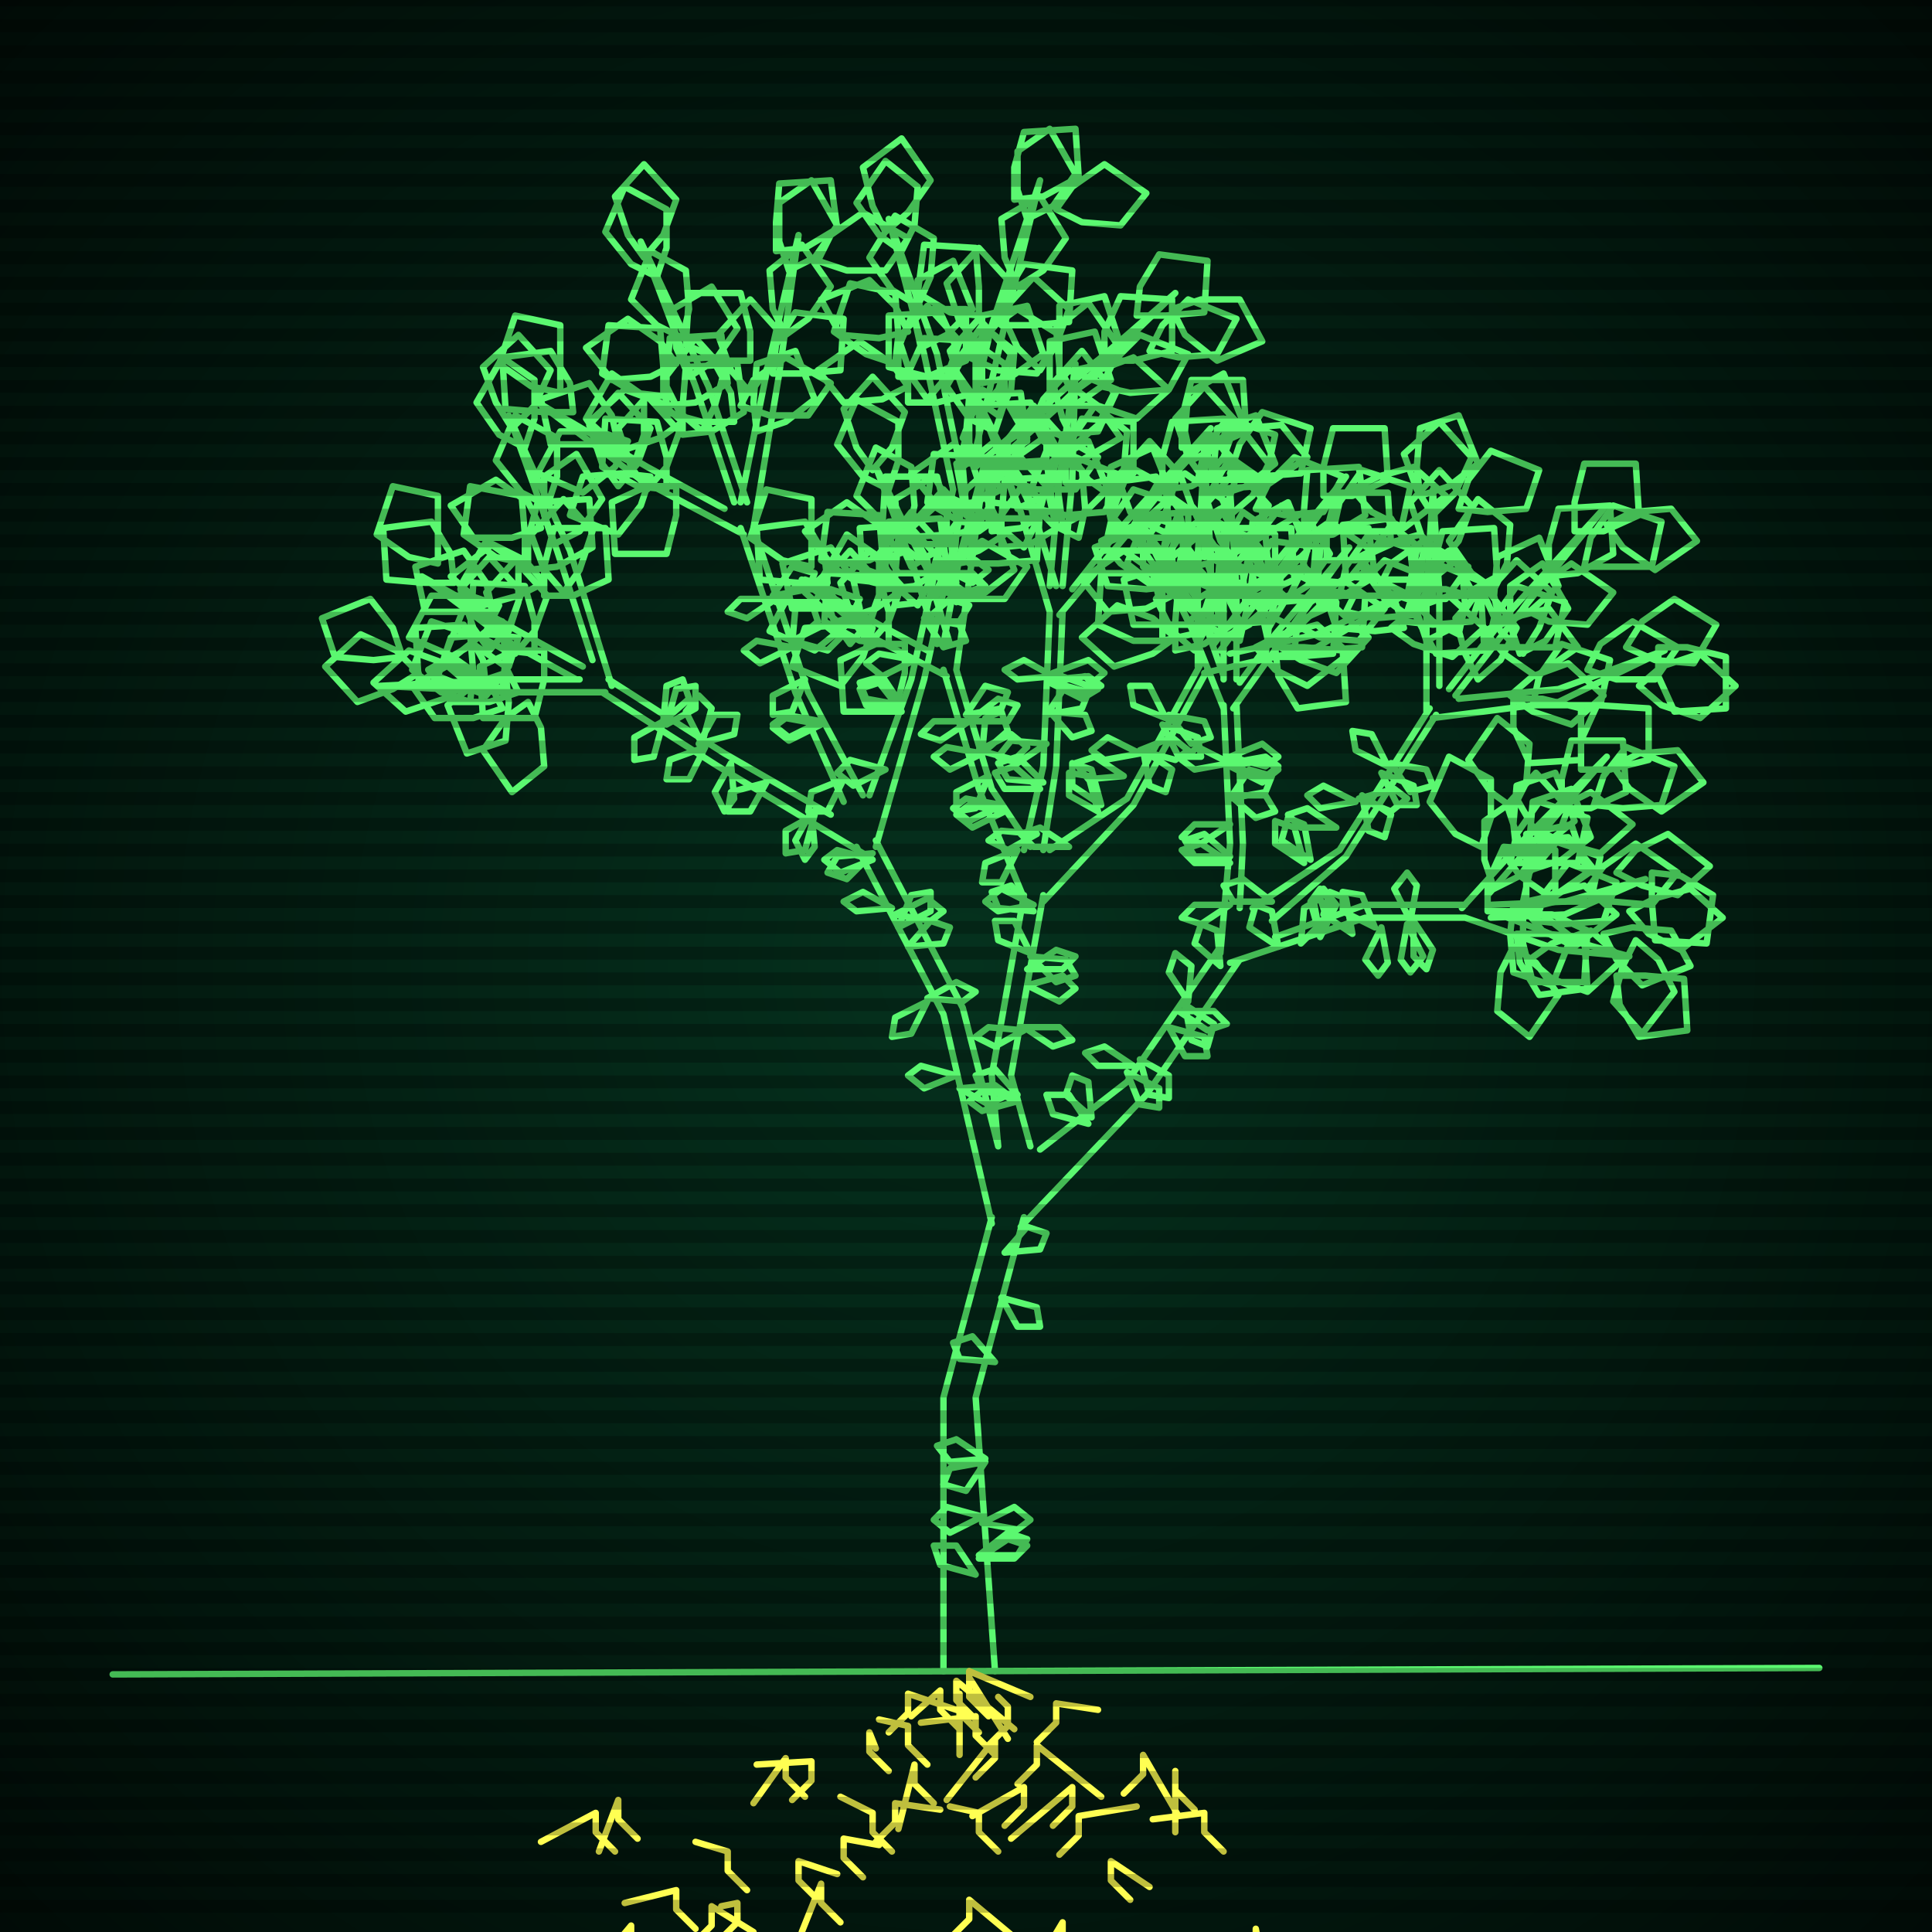 <svg xmlns="http://www.w3.org/2000/svg"
             width="600" height="600"
            >
    
            <style>
                @keyframes glow {0 % {opacity: 0.6;}
                3% {opacity: 0.9;} 30% {opacity: 0.6} 70% {opacity: 0.9}}
    
                .flicker {
                animation: glow 3s linear infinite alternate;
                animation-duration: 1.6s;
                animation-delay: 0.8s;
            }
    
    
            </style>
    
            <defs>
                <radialGradient id="screenGradient"
                                r="100%"
                >
                    <stop offset="0%" stop-color="#05321e"/>
                    <stop offset="90%" stop-color="black"/>
    
                </radialGradient>
            </defs>
    
            <rect
                fill="black"
                width="600" height="600"/>
    
            <rect
                className="flicker"
                fill="url(#screenGradient)"
                width="600" height="600"/>
    
    
            <path
                id="ground-path"
                className="flicker"
                style="fill: none;stroke: #5bf870;stroke-width:2px;stroke-linecap:round;stroke-linejoin:round;stroke-miterlimit:4;stroke-dasharray:none"
                d="M 35 520 L 565 518 "
            />
            <path
                id="branch-path"
                className="flicker"
                style="fill: none;stroke: #5bf870;stroke-width:2px;stroke-linecap:round;stroke-linejoin:round;stroke-miterlimit:4;stroke-dasharray:none"
                d="M 293 519 L 293 434 L 308 378 M 318 378 L 303 434 L 309 519 M 308 380 L 293 315 L 266 263 M 272 261 L 299 313 L 310 356 M 268 265 L 223 238 L 187 215 M 189 211 L 225 234 L 258 253 M 188 215 L 158 215 L 118 213 L 158 211 L 180 211 M 179 211 L 159 200 L 131 179 L 161 196 L 181 207 M 184 205 L 173 171 L 158 129 L 177 171 L 190 213 M 262 249 L 247 215 L 230 164 M 234 164 L 251 215 L 268 247 M 231 166 L 199 149 L 167 125 L 201 145 L 225 158 M 228 156 L 216 120 L 199 75 L 220 120 L 232 156 M 230 156 L 238 116 L 248 73 L 242 116 L 234 164 M 270 247 L 283 211 L 296 152 M 300 152 L 287 211 L 272 263 M 296 152 L 287 110 L 276 68 L 291 110 L 298 144 M 298 144 L 308 101 L 323 56 L 312 101 L 302 144 M 303 145 L 327 124 L 365 91 L 329 126 L 299 153 M 310 356 L 308 334 L 318 278 M 324 278 L 314 334 L 320 356 M 318 279 L 304 245 L 293 208 M 297 208 L 308 245 L 320 263 M 294 210 L 271 198 L 249 180 L 273 194 L 288 202 M 291 200 L 284 177 L 272 145 L 288 177 L 295 200 M 293 200 L 298 173 L 306 143 L 302 173 L 297 208 M 318 264 L 324 238 L 326 190 M 330 190 L 328 238 L 324 264 M 326 190 L 317 159 L 305 127 L 321 159 L 328 182 M 326 182 L 329 149 L 334 113 L 333 149 L 330 182 M 333 183 L 348 164 L 376 133 L 350 166 L 329 191 M 326 264 L 350 248 L 373 206 M 375 208 L 352 250 L 324 280 M 372 207 L 372 172 L 374 142 L 376 172 L 376 199 M 377 200 L 392 180 L 418 148 L 394 182 L 379 202 M 382 203 L 409 197 L 439 183 L 409 201 L 374 209 M 323 357 L 350 336 L 379 294 M 385 298 L 356 340 L 317 381 M 379 296 L 382 262 L 380 219 M 384 219 L 386 262 L 385 282 M 380 220 L 370 195 L 357 168 L 374 193 L 380 210 M 380 211 L 380 183 L 382 152 L 384 183 L 384 211 M 385 212 L 396 197 L 419 170 L 398 199 L 383 220 M 389 282 L 416 264 L 444 220 M 446 222 L 418 266 L 395 286 M 443 221 L 443 184 L 445 152 L 447 184 L 447 213 M 450 214 L 467 192 L 498 158 L 469 194 L 452 216 M 453 217 L 484 214 L 517 202 L 484 218 L 445 223 M 396 291 L 424 281 L 455 281 M 455 285 L 424 285 L 382 299 M 454 282 L 473 261 L 499 235 L 475 263 L 462 278 M 463 281 L 486 280 L 511 273 L 486 284 L 463 285 M 463 283 L 484 291 L 506 297 L 484 295 L 455 285 "
            />
            <path
                id="leaf-path"
                className="flicker"
                style="fill: none;stroke: #5bf870;stroke-width:2px;stroke-linecap:round;stroke-linejoin:round;stroke-miterlimit:4;stroke-dasharray:none"
                d="M 304 484 L 313 478 L 319 480 L 315 484 L 304 484 M 305 471 L 295 476 L 290 472 L 294 468 L 305 471 M 306 453 L 295 454 L 291 449 L 297 447 L 306 453 M 309 423 L 298 422 L 296 417 L 302 415 L 309 423 M 311 403 L 322 406 L 323 412 L 316 412 L 311 403 M 312 389 L 319 381 L 325 383 L 323 388 L 312 389 M 304 483 L 313 476 L 319 478 L 316 483 L 304 483 M 305 473 L 315 468 L 320 472 L 316 475 L 305 473 M 306 454 L 300 463 L 293 461 L 295 456 L 306 454 M 303 489 L 292 486 L 290 480 L 297 480 L 303 489 M 298 338 L 309 337 L 313 340 L 307 343 L 298 338 M 271 265 L 263 273 L 257 271 L 260 266 L 271 265 M 288 310 L 297 305 L 303 308 L 299 311 L 288 310 M 282 294 L 289 286 L 295 288 L 293 293 L 282 294 M 288 311 L 283 321 L 277 322 L 278 316 L 288 311 M 297 334 L 287 338 L 282 334 L 286 331 L 297 334 M 277 282 L 266 283 L 262 280 L 268 277 L 277 282 M 271 267 L 261 271 L 256 267 L 260 264 L 271 267 M 278 284 L 288 279 L 293 283 L 289 286 L 278 284 M 279 288 L 283 278 L 289 277 L 289 283 L 279 288 M 253 253 L 250 264 L 244 265 L 244 258 L 253 253 M 219 232 L 214 242 L 207 242 L 208 236 L 219 232 M 207 225 L 210 214 L 216 213 L 216 220 L 207 225 M 218 231 L 213 221 L 217 216 L 221 220 L 218 231 M 252 252 L 253 263 L 250 267 L 247 261 L 252 252 M 238 243 L 233 252 L 226 252 L 227 246 L 238 243 M 206 224 L 203 235 L 197 236 L 197 229 L 206 224 M 217 231 L 222 222 L 229 222 L 228 228 L 217 231 M 206 224 L 207 213 L 212 211 L 214 217 L 206 224 M 227 237 L 228 248 L 225 252 L 222 246 L 227 237 M 156 220 L 147 223 L 135 223 L 128 213 L 142 205 L 152 212 L 156 220 M 164 218 L 168 226 L 169 238 L 159 246 L 150 233 L 157 223 L 164 218 M 156 214 L 147 211 L 138 204 L 144 189 L 156 193 L 157 205 L 156 214 M 125 204 L 116 205 L 104 204 L 100 192 L 115 186 L 122 195 L 125 204 M 151 214 L 141 214 L 130 211 L 129 195 L 144 194 L 150 205 L 151 214 M 145 212 L 138 217 L 126 221 L 116 212 L 127 202 L 138 206 L 145 212 M 157 209 L 158 218 L 157 230 L 145 234 L 139 219 L 148 212 L 157 209 M 146 218 L 137 215 L 128 208 L 134 193 L 146 197 L 147 209 L 146 218 M 130 209 L 122 214 L 111 218 L 101 207 L 112 197 L 123 202 L 130 209 M 161 215 L 152 218 L 140 218 L 133 208 L 147 200 L 157 207 L 161 215 M 169 202 L 169 211 L 166 223 L 150 223 L 149 207 L 160 202 L 169 202 M 160 203 L 155 196 L 151 184 L 160 174 L 170 185 L 166 196 L 160 203 M 136 175 L 127 173 L 117 166 L 122 151 L 136 154 L 136 166 L 136 175 M 158 196 L 150 192 L 143 182 L 151 168 L 161 175 L 161 187 L 158 196 M 153 190 L 144 190 L 132 190 L 129 176 L 144 171 L 151 181 L 153 190 M 161 198 L 158 207 L 151 216 L 136 210 L 140 198 L 152 197 L 161 198 M 152 202 L 147 195 L 143 183 L 152 173 L 162 184 L 158 195 L 152 202 M 141 181 L 132 181 L 120 180 L 119 164 L 134 162 L 140 172 L 141 181 M 166 203 L 157 202 L 146 196 L 147 181 L 163 182 L 166 193 L 166 203 M 155 188 L 151 196 L 141 204 L 127 198 L 134 185 L 146 185 L 155 188 M 169 185 L 169 176 L 172 164 L 188 164 L 189 180 L 178 185 L 169 185 M 159 133 L 154 125 L 150 114 L 161 104 L 171 115 L 166 126 L 159 133 M 172 169 L 169 160 L 169 148 L 179 141 L 187 155 L 180 165 L 172 169 M 170 157 L 162 153 L 154 143 L 160 129 L 173 136 L 173 148 L 170 157 M 169 181 L 161 185 L 150 188 L 140 179 L 153 169 L 163 174 L 169 181 M 164 177 L 164 167 L 167 156 L 183 155 L 184 170 L 173 176 L 164 177 M 163 139 L 155 135 L 148 125 L 156 111 L 166 118 L 166 130 L 163 139 M 175 184 L 169 177 L 165 166 L 175 155 L 184 165 L 180 177 L 175 184 M 168 164 L 159 167 L 147 167 L 140 157 L 154 149 L 164 156 L 168 164 M 163 175 L 154 173 L 144 166 L 146 151 L 162 154 L 163 166 L 163 175 M 246 201 L 236 206 L 231 202 L 235 199 L 246 201 M 241 187 L 250 180 L 256 182 L 253 187 L 241 187 M 246 200 L 247 189 L 252 187 L 254 193 L 246 200 M 262 242 L 257 252 L 251 252 L 252 246 L 262 242 M 255 224 L 245 229 L 240 225 L 244 222 L 255 224 M 241 186 L 232 192 L 226 190 L 230 186 L 241 186 M 246 199 L 256 194 L 261 198 L 257 202 L 246 199 M 240 185 L 246 176 L 253 178 L 251 183 L 240 185 M 250 211 L 246 221 L 240 222 L 240 216 L 250 211 M 255 225 L 245 230 L 240 226 L 244 223 L 255 225 M 210 151 L 210 160 L 207 172 L 191 172 L 190 156 L 201 151 L 210 151 M 201 152 L 196 145 L 192 133 L 201 123 L 211 134 L 207 145 L 201 152 M 174 122 L 165 120 L 155 113 L 160 98 L 174 101 L 174 113 L 174 122 M 197 144 L 189 140 L 182 130 L 190 116 L 200 123 L 200 135 L 197 144 M 192 138 L 183 138 L 171 138 L 168 124 L 183 119 L 190 129 L 192 138 M 202 148 L 199 157 L 192 166 L 177 160 L 181 148 L 193 147 L 202 148 M 192 151 L 187 144 L 183 132 L 192 122 L 202 133 L 198 144 L 192 151 M 178 128 L 169 128 L 157 127 L 156 111 L 171 109 L 177 119 L 178 128 M 207 152 L 198 151 L 187 145 L 188 130 L 204 131 L 207 142 L 207 152 M 195 137 L 191 145 L 181 153 L 167 147 L 174 134 L 186 134 L 195 137 M 212 135 L 212 126 L 213 114 L 229 113 L 231 128 L 221 134 L 212 135 M 200 80 L 195 73 L 191 61 L 200 51 L 210 62 L 206 73 L 200 80 M 214 117 L 210 108 L 209 96 L 221 89 L 229 102 L 222 112 L 214 117 M 212 105 L 204 101 L 196 93 L 202 78 L 213 84 L 214 96 L 212 105 M 212 131 L 205 136 L 193 140 L 183 131 L 194 121 L 205 125 L 212 131 M 207 126 L 207 117 L 208 105 L 224 104 L 226 119 L 216 125 L 207 126 M 204 86 L 196 82 L 188 72 L 194 58 L 207 65 L 207 77 L 204 86 M 218 134 L 211 128 L 206 118 L 216 105 L 225 115 L 222 126 L 218 134 M 210 113 L 202 117 L 190 118 L 182 108 L 195 99 L 205 106 L 210 113 M 206 123 L 197 122 L 187 116 L 189 101 L 205 102 L 206 114 L 206 123 M 241 78 L 241 69 L 242 57 L 258 56 L 260 71 L 250 77 L 241 78 M 240 116 L 241 107 L 247 97 L 262 99 L 261 115 L 249 116 L 240 116 M 244 104 L 240 96 L 239 84 L 249 76 L 258 89 L 251 99 L 244 104 M 228 131 L 218 131 L 207 128 L 206 112 L 221 111 L 227 122 L 228 131 M 230 126 L 234 118 L 244 111 L 258 119 L 251 129 L 239 129 L 230 126 M 245 84 L 242 75 L 242 63 L 252 56 L 260 70 L 253 80 L 245 84 M 235 134 L 234 125 L 235 113 L 247 109 L 253 124 L 244 131 L 235 134 M 233 112 L 224 112 L 213 107 L 214 91 L 230 91 L 233 103 L 233 112 M 233 122 L 227 115 L 223 104 L 233 93 L 242 103 L 238 115 L 233 122 M 254 81 L 258 73 L 268 66 L 282 74 L 275 84 L 263 84 L 254 81 M 291 178 L 302 178 L 306 182 L 300 184 L 291 178 M 287 193 L 295 186 L 301 188 L 298 193 L 287 193 M 275 239 L 265 244 L 260 240 L 264 236 L 275 239 M 280 219 L 269 217 L 267 212 L 274 210 L 280 219 M 291 178 L 279 178 L 276 173 L 282 171 L 291 178 M 287 192 L 298 194 L 300 199 L 293 201 L 287 192 M 292 176 L 303 174 L 307 177 L 302 181 L 292 176 M 284 205 L 274 210 L 269 206 L 273 203 L 284 205 M 280 221 L 269 219 L 267 214 L 273 212 L 280 221 M 291 179 L 302 179 L 306 183 L 300 185 L 291 179 M 282 125 L 282 116 L 287 105 L 303 106 L 303 122 L 291 125 L 282 125 M 275 72 L 271 64 L 268 52 L 280 43 L 289 56 L 282 66 L 275 72 M 286 108 L 284 99 L 285 87 L 296 81 L 302 96 L 294 104 L 286 108 M 285 95 L 277 90 L 270 80 L 278 67 L 290 74 L 289 86 L 285 95 M 282 120 L 274 124 L 262 125 L 254 115 L 267 106 L 277 113 L 282 120 M 279 117 L 279 108 L 284 96 L 300 96 L 300 112 L 288 117 L 279 117 M 280 78 L 273 73 L 266 63 L 275 50 L 285 58 L 284 70 L 280 78 M 288 124 L 283 117 L 279 105 L 288 95 L 298 106 L 294 117 L 288 124 M 282 103 L 273 105 L 261 104 L 255 93 L 270 87 L 278 95 L 282 103 M 278 113 L 269 110 L 259 103 L 264 88 L 278 91 L 279 104 L 278 113 M 315 62 L 315 52 L 318 41 L 334 40 L 335 55 L 324 61 L 315 62 M 311 101 L 312 92 L 318 82 L 333 84 L 332 100 L 320 101 L 311 101 M 316 89 L 312 80 L 311 68 L 323 61 L 331 74 L 324 84 L 316 89 M 297 117 L 288 117 L 276 114 L 276 98 L 292 97 L 297 108 L 297 117 M 301 111 L 306 103 L 316 96 L 329 104 L 322 116 L 310 115 L 301 111 M 319 68 L 316 59 L 316 47 L 326 40 L 334 54 L 327 64 L 319 68 M 305 119 L 305 110 L 305 98 L 319 95 L 324 110 L 314 117 L 305 119 M 304 98 L 295 97 L 285 91 L 287 76 L 303 77 L 304 89 L 304 98 M 304 107 L 298 100 L 294 88 L 304 77 L 314 88 L 310 100 L 304 107 M 328 65 L 333 58 L 343 51 L 356 60 L 348 70 L 336 69 L 328 65 M 334 121 L 341 115 L 352 111 L 363 121 L 353 130 L 341 126 L 334 121 M 343 112 L 343 103 L 348 92 L 364 93 L 364 109 L 352 112 L 343 112 M 310 129 L 303 124 L 296 114 L 305 101 L 315 109 L 314 121 L 310 129 M 320 129 L 329 126 L 341 126 L 348 136 L 334 144 L 324 137 L 320 129 M 353 98 L 354 89 L 360 79 L 375 81 L 374 97 L 362 98 L 353 98 M 320 133 L 324 124 L 332 115 L 347 121 L 341 134 L 329 135 L 320 133 M 323 115 L 316 108 L 311 97 L 321 86 L 332 96 L 328 107 L 323 115 M 326 127 L 326 118 L 326 106 L 340 103 L 345 118 L 335 125 L 326 127 M 364 96 L 373 93 L 385 93 L 392 106 L 378 112 L 368 104 L 364 96 M 357 109 L 361 101 L 369 93 L 384 99 L 378 110 L 366 111 L 357 109 M 321 281 L 310 283 L 306 280 L 311 276 L 321 281 M 318 319 L 329 319 L 333 323 L 327 325 L 318 319 M 319 306 L 330 303 L 334 307 L 329 311 L 319 306 M 318 320 L 309 325 L 303 322 L 307 319 L 318 320 M 316 340 L 305 339 L 303 334 L 309 332 L 316 340 M 320 296 L 310 292 L 309 286 L 315 286 L 320 296 M 321 283 L 310 282 L 308 277 L 314 275 L 321 283 M 320 297 L 331 298 L 334 303 L 328 305 L 320 297 M 319 301 L 328 295 L 334 297 L 330 301 L 319 301 M 316 342 L 305 345 L 301 342 L 306 338 L 316 342 M 305 234 L 295 239 L 290 235 L 294 232 L 305 234 M 301 224 L 310 217 L 316 219 L 313 224 L 301 224 M 305 234 L 306 223 L 311 221 L 313 227 L 305 234 M 316 264 L 311 274 L 305 274 L 306 268 L 316 264 M 311 250 L 301 255 L 296 251 L 300 248 L 311 250 M 301 224 L 292 230 L 286 228 L 290 224 L 301 224 M 304 233 L 314 228 L 319 232 L 315 236 L 304 233 M 300 222 L 306 213 L 313 215 L 311 220 L 300 222 M 307 241 L 303 251 L 297 252 L 297 246 L 307 241 M 312 252 L 302 257 L 297 253 L 301 250 L 312 252 M 281 200 L 281 209 L 278 221 L 262 221 L 261 205 L 272 200 L 281 200 M 270 200 L 265 193 L 261 181 L 270 171 L 280 182 L 276 193 L 270 200 M 252 176 L 243 174 L 233 167 L 238 152 L 252 155 L 252 167 L 252 176 M 270 194 L 262 190 L 255 180 L 263 166 L 273 173 L 273 185 L 270 194 M 267 189 L 258 189 L 246 189 L 243 175 L 258 170 L 265 180 L 267 189 M 271 195 L 268 204 L 261 213 L 246 207 L 250 195 L 262 194 L 271 195 M 264 200 L 259 193 L 255 181 L 264 171 L 274 182 L 270 193 L 264 200 M 257 181 L 248 181 L 236 180 L 235 164 L 250 162 L 256 172 L 257 181 M 276 200 L 267 199 L 256 193 L 257 178 L 273 179 L 276 190 L 276 200 M 267 186 L 263 194 L 253 202 L 239 196 L 246 183 L 258 183 L 267 186 M 278 188 L 278 179 L 279 167 L 295 166 L 297 181 L 287 187 L 278 188 M 271 146 L 266 139 L 262 127 L 271 117 L 281 128 L 277 139 L 271 146 M 283 176 L 279 167 L 278 155 L 290 148 L 298 161 L 291 171 L 283 176 M 282 166 L 274 162 L 266 154 L 272 139 L 283 145 L 284 157 L 282 166 M 279 184 L 272 189 L 260 193 L 250 184 L 261 174 L 272 178 L 279 184 M 275 183 L 275 174 L 276 162 L 292 161 L 294 176 L 284 182 L 275 183 M 276 152 L 268 148 L 260 138 L 266 124 L 279 131 L 279 143 L 276 152 M 285 188 L 278 182 L 273 172 L 283 159 L 292 169 L 289 180 L 285 188 M 278 170 L 270 174 L 258 175 L 250 165 L 263 156 L 273 163 L 278 170 M 274 181 L 265 180 L 255 174 L 257 159 L 273 160 L 274 172 L 274 181 M 300 144 L 300 135 L 301 123 L 317 122 L 319 137 L 309 143 L 300 144 M 301 175 L 302 166 L 308 156 L 323 158 L 322 174 L 310 175 L 301 175 M 304 165 L 300 157 L 299 145 L 309 137 L 318 150 L 311 160 L 304 165 M 289 183 L 279 183 L 268 180 L 267 164 L 282 163 L 288 174 L 289 183 M 291 183 L 295 175 L 305 168 L 319 176 L 312 186 L 300 186 L 291 183 M 304 150 L 301 141 L 301 129 L 311 122 L 319 136 L 312 146 L 304 150 M 297 187 L 296 178 L 297 166 L 309 162 L 315 177 L 306 184 L 297 187 M 294 169 L 285 169 L 274 164 L 275 148 L 291 148 L 294 160 L 294 169 M 293 181 L 287 174 L 283 163 L 293 152 L 302 162 L 298 174 L 293 181 M 313 149 L 317 141 L 327 134 L 341 142 L 334 152 L 322 152 L 313 149 M 327 211 L 338 210 L 342 213 L 336 216 L 327 211 M 325 222 L 331 213 L 338 215 L 336 220 L 325 222 M 322 259 L 313 264 L 307 261 L 311 258 L 322 259 M 324 243 L 313 242 L 310 237 L 316 235 L 324 243 M 327 210 L 316 211 L 312 208 L 318 205 L 327 210 M 326 221 L 337 222 L 339 227 L 333 229 L 326 221 M 327 209 L 338 205 L 343 209 L 338 213 L 327 209 M 325 231 L 316 237 L 310 235 L 314 230 L 325 231 M 323 245 L 312 245 L 309 240 L 315 238 L 323 245 M 326 212 L 337 210 L 341 214 L 336 217 L 326 212 M 311 170 L 311 161 L 312 149 L 328 148 L 330 163 L 320 169 L 311 170 M 304 128 L 299 121 L 295 109 L 304 99 L 314 110 L 310 121 L 304 128 M 316 158 L 313 149 L 313 137 L 323 130 L 331 144 L 324 154 L 316 158 M 315 148 L 307 144 L 299 136 L 305 121 L 316 127 L 317 139 L 315 148 M 312 166 L 304 171 L 293 175 L 283 164 L 294 154 L 305 159 L 312 166 M 308 165 L 308 156 L 309 144 L 325 143 L 327 158 L 317 164 L 308 165 M 309 134 L 301 130 L 294 120 L 302 106 L 312 113 L 312 125 L 309 134 M 318 170 L 311 164 L 306 154 L 316 141 L 325 151 L 322 162 L 318 170 M 311 152 L 303 156 L 291 157 L 283 147 L 296 138 L 306 145 L 311 152 M 307 163 L 298 162 L 288 156 L 290 141 L 306 142 L 307 154 L 307 163 M 329 116 L 329 107 L 329 95 L 343 92 L 348 107 L 338 114 L 329 116 M 331 150 L 331 141 L 336 130 L 352 131 L 352 147 L 340 150 L 331 150 M 334 138 L 330 130 L 327 119 L 336 109 L 346 122 L 341 132 L 334 138 M 321 161 L 312 161 L 300 160 L 297 144 L 312 142 L 319 152 L 321 161 M 322 158 L 326 150 L 334 142 L 349 148 L 343 159 L 331 160 L 322 158 M 333 122 L 329 114 L 328 102 L 338 94 L 347 107 L 340 117 L 333 122 M 328 164 L 326 155 L 327 143 L 338 137 L 344 152 L 336 160 L 328 164 M 325 145 L 316 145 L 304 142 L 304 126 L 320 125 L 325 136 L 325 145 M 323 155 L 316 149 L 311 139 L 321 126 L 330 136 L 327 147 L 323 155 M 342 120 L 346 112 L 354 104 L 369 110 L 363 121 L 351 122 L 342 120 M 353 161 L 358 154 L 368 147 L 381 156 L 373 166 L 361 165 L 353 161 M 361 152 L 361 142 L 364 131 L 380 130 L 381 145 L 370 151 L 361 152 M 335 167 L 327 163 L 319 155 L 325 140 L 336 146 L 337 158 L 335 167 M 342 168 L 350 164 L 362 161 L 371 173 L 358 182 L 348 175 L 342 168 M 367 139 L 367 130 L 370 118 L 386 118 L 387 134 L 376 139 L 367 139 M 343 171 L 345 162 L 352 152 L 367 157 L 364 171 L 352 171 L 343 171 M 345 154 L 338 149 L 331 139 L 340 126 L 350 134 L 349 146 L 345 154 M 346 166 L 344 157 L 345 145 L 358 139 L 364 154 L 355 162 L 346 166 M 378 137 L 386 133 L 398 132 L 406 142 L 393 151 L 383 144 L 378 137 M 372 149 L 374 140 L 381 130 L 396 135 L 393 149 L 381 149 L 372 149 M 354 233 L 364 229 L 369 233 L 365 236 L 354 233 M 332 263 L 321 263 L 317 259 L 323 257 L 332 263 M 342 250 L 333 244 L 333 237 L 339 239 L 342 250 M 362 223 L 352 219 L 351 213 L 357 213 L 362 223 M 355 233 L 364 239 L 362 246 L 357 244 L 355 233 M 363 222 L 374 224 L 376 229 L 370 231 L 363 222 M 349 241 L 338 242 L 334 237 L 340 235 L 349 241 M 341 252 L 332 247 L 332 240 L 338 241 L 341 252 M 361 225 L 372 229 L 373 235 L 366 235 L 361 225 M 354 234 L 343 236 L 339 233 L 344 229 L 354 234 M 370 143 L 368 134 L 369 122 L 380 116 L 386 131 L 378 139 L 370 143 M 374 173 L 374 164 L 375 152 L 391 151 L 393 166 L 383 172 L 374 173 M 376 164 L 370 157 L 366 146 L 376 135 L 385 145 L 381 157 L 376 164 M 365 182 L 356 183 L 344 182 L 340 170 L 355 164 L 362 173 L 365 182 M 365 181 L 367 172 L 374 162 L 389 167 L 386 181 L 374 181 L 365 181 M 374 149 L 369 142 L 365 130 L 374 120 L 384 131 L 380 142 L 374 149 M 372 186 L 368 177 L 367 165 L 379 158 L 387 171 L 380 181 L 372 186 M 368 167 L 359 167 L 347 166 L 344 150 L 359 148 L 366 158 L 368 167 M 366 179 L 358 175 L 351 165 L 359 151 L 369 158 L 369 170 L 366 179 M 382 147 L 385 138 L 392 128 L 407 133 L 404 147 L 391 148 L 382 147 M 398 176 L 403 169 L 413 162 L 426 171 L 418 181 L 406 180 L 398 176 M 405 167 L 405 158 L 406 146 L 422 145 L 424 160 L 414 166 L 405 167 M 379 184 L 370 180 L 361 172 L 367 157 L 380 163 L 381 175 L 379 184 M 386 183 L 394 179 L 405 176 L 415 185 L 402 195 L 392 190 L 386 183 M 411 154 L 411 145 L 414 133 L 430 133 L 431 149 L 420 154 L 411 154 M 388 187 L 389 178 L 395 168 L 410 170 L 409 186 L 397 187 L 388 187 M 389 170 L 381 166 L 374 156 L 382 142 L 392 149 L 392 161 L 389 170 M 390 183 L 388 174 L 389 162 L 400 156 L 406 171 L 398 179 L 390 183 M 420 152 L 428 148 L 439 145 L 449 154 L 436 164 L 426 159 L 420 152 M 414 165 L 416 156 L 423 146 L 438 151 L 435 165 L 423 165 L 414 165 M 418 190 L 422 182 L 430 174 L 445 180 L 439 191 L 427 192 L 418 190 M 386 195 L 382 187 L 379 176 L 388 166 L 398 179 L 393 189 L 386 195 M 396 201 L 405 201 L 417 202 L 418 218 L 403 220 L 397 210 L 396 201 M 428 183 L 432 175 L 442 168 L 456 176 L 449 186 L 437 186 L 428 183 M 396 200 L 403 193 L 414 188 L 425 198 L 415 209 L 404 205 L 396 200 M 398 187 L 394 178 L 393 166 L 405 159 L 413 172 L 406 182 L 398 187 M 402 202 L 403 193 L 409 183 L 424 185 L 423 201 L 411 202 L 402 202 M 439 183 L 449 183 L 460 186 L 461 202 L 446 203 L 440 192 L 439 183 M 432 195 L 439 189 L 450 185 L 461 195 L 451 204 L 439 200 L 432 195 M 400 186 L 393 180 L 388 170 L 398 157 L 407 167 L 404 178 L 400 186 M 354 329 L 363 334 L 363 341 L 357 340 L 354 329 M 363 319 L 374 322 L 375 328 L 368 328 L 363 319 M 352 331 L 341 331 L 337 327 L 343 325 L 352 331 M 339 347 L 331 340 L 333 334 L 338 336 L 339 347 M 369 311 L 363 302 L 365 296 L 370 300 L 369 311 M 379 300 L 371 293 L 373 287 L 378 289 L 379 300 M 368 312 L 377 318 L 375 325 L 370 323 L 368 312 M 366 314 L 377 314 L 381 318 L 375 320 L 366 314 M 338 349 L 327 346 L 325 340 L 332 340 L 338 349 M 350 333 L 360 338 L 360 344 L 354 343 L 350 333 M 382 237 L 393 235 L 397 238 L 392 242 L 382 237 M 382 248 L 388 239 L 395 241 L 393 246 L 382 248 M 382 281 L 373 287 L 367 285 L 371 281 L 382 281 M 382 266 L 371 266 L 368 261 L 374 259 L 382 266 M 382 237 L 371 239 L 367 236 L 372 232 L 382 237 M 382 247 L 393 247 L 396 252 L 390 254 L 382 247 M 382 235 L 392 231 L 397 235 L 393 238 L 382 235 M 382 256 L 373 262 L 367 260 L 371 256 L 382 256 M 382 268 L 371 268 L 367 264 L 373 262 L 382 268 M 382 238 L 393 236 L 397 239 L 392 243 L 382 238 M 365 202 L 365 193 L 366 181 L 382 178 L 384 193 L 374 200 L 365 202 M 357 166 L 351 159 L 347 148 L 357 137 L 366 147 L 362 159 L 357 166 M 369 193 L 365 185 L 364 173 L 374 165 L 383 178 L 376 188 L 369 193 M 368 185 L 359 182 L 350 175 L 356 160 L 368 164 L 369 176 L 368 185 M 365 198 L 358 203 L 346 207 L 336 198 L 347 188 L 358 192 L 365 198 M 361 199 L 361 190 L 361 178 L 375 175 L 380 190 L 370 197 L 361 199 M 361 172 L 353 168 L 345 160 L 351 145 L 362 151 L 363 163 L 361 172 M 371 202 L 364 196 L 359 186 L 369 173 L 378 183 L 375 194 L 371 202 M 364 185 L 356 189 L 344 190 L 336 180 L 349 171 L 359 178 L 364 185 M 361 199 L 352 199 L 341 194 L 342 178 L 358 178 L 361 190 L 361 199 M 378 154 L 377 145 L 378 133 L 390 129 L 396 144 L 387 151 L 378 154 M 382 185 L 382 176 L 385 164 L 401 164 L 402 180 L 391 185 L 382 185 M 384 175 L 379 168 L 375 156 L 384 146 L 394 157 L 390 168 L 384 175 M 373 194 L 364 194 L 352 194 L 349 180 L 364 175 L 371 185 L 373 194 M 373 193 L 376 184 L 383 175 L 398 181 L 394 193 L 382 194 L 373 193 M 382 160 L 378 152 L 375 141 L 384 131 L 394 144 L 389 154 L 382 160 M 380 198 L 378 189 L 379 177 L 390 171 L 396 186 L 388 194 L 380 198 M 376 179 L 367 179 L 355 176 L 355 160 L 371 159 L 376 170 L 376 179 M 374 191 L 367 186 L 360 176 L 369 163 L 379 171 L 378 183 L 374 191 M 390 158 L 394 150 L 402 142 L 417 148 L 411 159 L 399 160 L 390 158 M 402 194 L 407 187 L 417 180 L 430 189 L 422 199 L 410 198 L 402 194 M 408 186 L 408 177 L 409 165 L 425 164 L 427 179 L 417 185 L 408 186 M 385 199 L 376 195 L 367 187 L 373 172 L 386 178 L 387 190 L 385 199 M 390 201 L 398 197 L 409 194 L 419 203 L 406 213 L 396 208 L 390 201 M 412 174 L 412 165 L 415 153 L 431 153 L 432 169 L 421 174 L 412 174 M 393 204 L 394 195 L 400 185 L 415 187 L 414 203 L 402 204 L 393 204 M 393 187 L 385 183 L 378 173 L 386 159 L 396 166 L 396 178 L 393 187 M 394 200 L 392 191 L 393 179 L 404 173 L 410 188 L 402 196 L 394 200 M 422 173 L 430 169 L 441 166 L 451 175 L 438 185 L 428 180 L 422 173 M 416 185 L 418 176 L 425 166 L 440 171 L 437 185 L 425 185 L 416 185 M 422 248 L 433 245 L 437 248 L 432 252 L 422 248 M 395 280 L 383 280 L 380 275 L 386 273 L 395 280 M 407 267 L 398 261 L 400 254 L 405 256 L 407 267 M 431 238 L 421 233 L 420 227 L 426 228 L 431 238 M 423 247 L 432 253 L 430 260 L 425 258 L 423 247 M 432 237 L 443 239 L 445 244 L 438 246 L 432 237 M 415 257 L 404 257 L 400 253 L 406 251 L 415 257 M 405 268 L 396 262 L 396 255 L 402 257 L 405 268 M 429 240 L 439 244 L 440 250 L 434 250 L 429 240 M 421 249 L 410 251 L 406 247 L 411 244 L 421 249 M 441 154 L 440 145 L 441 133 L 453 129 L 459 144 L 450 151 L 441 154 M 445 186 L 445 176 L 448 165 L 464 164 L 465 179 L 454 185 L 445 186 M 447 175 L 442 168 L 438 156 L 447 146 L 457 157 L 453 168 L 447 175 M 436 195 L 427 196 L 415 195 L 411 183 L 426 177 L 433 186 L 436 195 M 436 193 L 439 184 L 446 175 L 461 181 L 457 193 L 445 194 L 436 193 M 445 160 L 440 152 L 436 141 L 447 131 L 457 142 L 452 153 L 445 160 M 443 199 L 440 190 L 440 178 L 450 171 L 458 185 L 451 195 L 443 199 M 439 180 L 430 180 L 418 179 L 417 163 L 432 161 L 438 171 L 439 180 M 437 191 L 430 186 L 423 176 L 432 163 L 442 171 L 441 183 L 437 191 M 453 158 L 456 149 L 463 140 L 478 146 L 474 158 L 462 159 L 453 158 M 473 189 L 478 182 L 488 175 L 501 184 L 493 194 L 481 193 L 473 189 M 481 179 L 481 169 L 484 158 L 500 157 L 501 172 L 490 178 L 481 179 M 453 197 L 445 193 L 437 185 L 443 170 L 454 176 L 455 188 L 453 197 M 461 196 L 469 192 L 481 189 L 490 201 L 477 210 L 467 203 L 461 196 M 489 165 L 489 156 L 492 144 L 508 144 L 509 160 L 498 165 L 489 165 M 462 201 L 464 192 L 471 182 L 486 187 L 483 201 L 471 201 L 462 201 M 464 183 L 457 178 L 450 168 L 459 155 L 469 163 L 468 175 L 464 183 M 466 194 L 464 185 L 465 173 L 478 167 L 484 182 L 475 190 L 466 194 M 499 163 L 507 159 L 519 158 L 527 168 L 514 177 L 504 170 L 499 163 M 492 176 L 494 167 L 501 157 L 516 162 L 513 176 L 501 176 L 492 176 M 493 208 L 497 200 L 507 193 L 521 201 L 514 211 L 502 211 L 493 208 M 459 211 L 455 203 L 452 192 L 461 182 L 471 195 L 466 205 L 459 211 M 470 217 L 479 217 L 491 220 L 491 236 L 475 237 L 470 226 L 470 217 M 505 201 L 510 193 L 520 186 L 533 194 L 526 206 L 514 205 L 505 201 M 469 216 L 476 210 L 487 206 L 498 216 L 488 225 L 476 221 L 469 216 M 472 203 L 469 194 L 469 182 L 479 175 L 487 189 L 480 199 L 472 203 M 476 219 L 478 210 L 485 200 L 500 205 L 497 219 L 485 219 L 476 219 M 515 201 L 524 201 L 536 204 L 536 220 L 520 221 L 515 210 L 515 201 M 509 213 L 516 207 L 528 203 L 539 213 L 528 223 L 516 219 L 509 213 M 473 203 L 466 196 L 461 185 L 471 174 L 482 184 L 478 195 L 473 203 M 397 294 L 388 288 L 390 281 L 395 283 L 397 294 M 410 291 L 408 280 L 411 276 L 415 281 L 410 291 M 438 286 L 433 276 L 437 271 L 440 275 L 438 286 M 429 288 L 431 299 L 428 303 L 424 298 L 429 288 M 439 286 L 445 295 L 443 301 L 439 297 L 439 286 M 420 290 L 411 284 L 413 277 L 418 279 L 420 290 M 410 291 L 407 280 L 410 276 L 414 281 L 410 291 M 437 287 L 442 297 L 438 302 L 435 298 L 437 287 M 427 288 L 417 283 L 417 277 L 423 278 L 427 288 M 404 293 L 405 282 L 410 279 L 412 285 L 404 293 M 478 258 L 484 251 L 494 246 L 507 256 L 497 265 L 486 262 L 478 258 M 485 251 L 485 242 L 488 230 L 504 230 L 505 246 L 494 251 L 485 251 M 460 263 L 452 259 L 444 249 L 450 235 L 463 242 L 463 254 L 460 263 M 467 265 L 475 261 L 487 260 L 495 270 L 482 279 L 472 272 L 467 265 M 491 239 L 491 230 L 496 219 L 512 220 L 512 236 L 500 239 L 491 239 M 469 268 L 471 259 L 478 249 L 493 254 L 490 268 L 478 268 L 469 268 M 470 251 L 463 246 L 456 236 L 465 223 L 475 231 L 474 243 L 470 251 M 471 265 L 470 256 L 471 244 L 483 240 L 489 255 L 480 262 L 471 265 M 501 238 L 509 234 L 521 233 L 529 243 L 516 252 L 506 245 L 501 238 M 495 250 L 498 241 L 505 232 L 520 238 L 516 250 L 504 251 L 495 250 M 493 276 L 498 269 L 508 262 L 521 271 L 513 281 L 501 280 L 493 276 M 464 276 L 461 267 L 461 255 L 471 248 L 479 262 L 472 272 L 464 276 M 473 284 L 482 284 L 493 289 L 492 305 L 476 305 L 473 293 L 473 284 M 502 271 L 508 264 L 518 259 L 531 269 L 521 278 L 510 275 L 502 271 M 473 282 L 481 278 L 492 275 L 502 284 L 489 294 L 479 289 L 473 282 M 476 270 L 475 261 L 476 249 L 488 245 L 494 260 L 485 267 L 476 270 M 477 286 L 480 277 L 487 268 L 502 274 L 498 286 L 486 287 L 477 286 M 513 271 L 522 272 L 532 278 L 530 293 L 514 292 L 513 280 L 513 271 M 506 283 L 514 279 L 525 276 L 535 285 L 522 295 L 512 290 L 506 283 M 477 269 L 472 262 L 468 250 L 477 240 L 487 251 L 483 262 L 477 269 M 462 283 L 462 274 L 467 263 L 483 264 L 483 280 L 471 283 L 462 283 M 470 294 L 477 299 L 484 309 L 475 322 L 465 314 L 466 302 L 470 294 M 498 290 L 507 288 L 519 289 L 525 300 L 510 306 L 502 298 L 498 290 M 471 290 L 480 290 L 492 291 L 493 307 L 478 309 L 472 299 L 471 290 M 473 280 L 475 271 L 482 261 L 497 266 L 494 280 L 482 280 L 473 280 M 475 298 L 482 293 L 494 289 L 504 298 L 493 308 L 482 304 L 475 298 M 508 292 L 515 298 L 520 308 L 510 321 L 501 311 L 504 300 L 508 292 M 502 303 L 511 303 L 523 304 L 524 320 L 509 322 L 503 312 L 502 303 M 474 280 L 474 271 L 474 259 L 488 256 L 493 271 L 483 278 L 474 280 M 470 281 L 479 284 L 488 291 L 482 306 L 470 302 L 469 290 L 470 281 "
            />
            <path
                id="root-path"
                className="flicker"
                style="fill: none;stroke: #ffff52;stroke-width:2px;stroke-linecap:round;stroke-linejoin:round;stroke-miterlimit:4;stroke-dasharray:none"
                d="M 320 527 L 301 519 L 301 525 L 307 531 M 313 540 L 301 521 L 301 527 L 307 533 M 315 537 L 297 522 L 297 528 L 303 534 M 298 545 L 298 526 L 298 532 L 304 538 M 283 533 L 292 525 L 292 531 L 298 537 M 286 535 L 303 533 L 303 539 L 309 545 M 310 527 L 313 530 L 313 536 L 307 542 M 300 532 L 282 526 L 282 532 L 276 538 M 294 559 L 309 540 L 309 546 L 303 552 M 273 534 L 282 536 L 282 542 L 288 548 M 341 531 L 328 529 L 328 535 L 322 541 M 342 558 L 322 542 L 322 548 L 316 554 M 279 568 L 284 548 L 284 554 L 290 560 M 272 543 L 270 538 L 270 544 L 276 550 M 302 564 L 318 555 L 318 561 L 312 567 M 295 561 L 304 563 L 304 569 L 310 575 M 292 562 L 278 560 L 278 566 L 272 572 M 314 571 L 333 555 L 333 561 L 327 567 M 261 558 L 271 563 L 271 569 L 277 575 M 235 548 L 252 547 L 252 553 L 246 559 M 353 561 L 335 564 L 335 570 L 329 576 M 366 564 L 355 545 L 355 551 L 349 557 M 234 560 L 244 546 L 244 552 L 250 558 M 273 573 L 262 571 L 262 577 L 268 583 M 319 605 L 301 590 L 301 596 L 295 602 M 365 569 L 365 550 L 365 556 L 371 562 M 357 586 L 345 578 L 345 584 L 351 590 M 249 600 L 255 585 L 255 591 L 261 597 M 260 582 L 248 578 L 248 584 L 254 590 M 321 612 L 330 597 L 330 603 L 324 609 M 358 565 L 374 563 L 374 569 L 380 575 M 295 607 L 293 610 L 293 616 L 287 622 M 309 620 L 325 611 L 325 617 L 319 623 M 216 572 L 226 575 L 226 581 L 232 587 M 224 592 L 229 591 L 229 597 L 223 603 M 367 609 L 353 605 L 353 611 L 347 617 M 313 639 L 319 623 L 319 629 L 313 635 M 283 630 L 282 626 L 282 632 L 288 638 M 234 600 L 221 592 L 221 598 L 215 604 M 186 575 L 192 559 L 192 565 L 198 571 M 194 591 L 210 587 L 210 593 L 216 599 M 328 635 L 322 637 L 322 643 L 316 649 M 392 610 L 390 599 L 390 605 L 384 611 M 168 572 L 185 563 L 185 569 L 191 575 M 293 643 L 279 646 L 279 652 L 285 658 M 331 665 L 324 649 L 324 655 L 318 661 M 186 610 L 196 598 L 196 604 L 202 610 M 225 642 L 242 641 L 242 647 L 248 653 M 351 640 L 361 643 L 361 649 L 355 655 M 410 604 L 413 603 L 413 609 L 407 615 M 370 654 L 364 648 L 364 654 L 358 660 "
            />
    
    
            <g id="stripes"
            >
                <path
                    id="stripe-path"
                    style="stroke: rgba(0, 0, 0, 0.25);stroke-width:4px;"
                    d="M 0,0 L 600,0 M 0,8 L 600,8 M 0,16 L 600,16 M 0,24 L 600,24 M 0,32 L 600,32 M 0,40 L 600,40 M 0,48 L 600,48 M 0,56 L 600,56 M 0,64 L 600,64 M 0,72 L 600,72 M 0,80 L 600,80 M 0,88 L 600,88 M 0,96 L 600,96 M 0,104 L 600,104 M 0,112 L 600,112 M 0,120 L 600,120 M 0,128 L 600,128 M 0,136 L 600,136 M 0,144 L 600,144 M 0,152 L 600,152 M 0,160 L 600,160 M 0,168 L 600,168 M 0,176 L 600,176 M 0,184 L 600,184 M 0,192 L 600,192 M 0,200 L 600,200 M 0,208 L 600,208 M 0,216 L 600,216 M 0,224 L 600,224 M 0,232 L 600,232 M 0,240 L 600,240 M 0,248 L 600,248 M 0,256 L 600,256 M 0,264 L 600,264 M 0,272 L 600,272 M 0,280 L 600,280 M 0,288 L 600,288 M 0,296 L 600,296 M 0,304 L 600,304 M 0,312 L 600,312 M 0,320 L 600,320 M 0,328 L 600,328 M 0,336 L 600,336 M 0,344 L 600,344 M 0,352 L 600,352 M 0,360 L 600,360 M 0,368 L 600,368 M 0,376 L 600,376 M 0,384 L 600,384 M 0,392 L 600,392 M 0,400 L 600,400 M 0,408 L 600,408 M 0,416 L 600,416 M 0,424 L 600,424 M 0,432 L 600,432 M 0,440 L 600,440 M 0,448 L 600,448 M 0,456 L 600,456 M 0,464 L 600,464 M 0,472 L 600,472 M 0,480 L 600,480 M 0,488 L 600,488 M 0,496 L 600,496 M 0,504 L 600,504 M 0,512 L 600,512 M 0,520 L 600,520 M 0,528 L 600,528 M 0,536 L 600,536 M 0,544 L 600,544 M 0,552 L 600,552 M 0,560 L 600,560 M 0,568 L 600,568 M 0,576 L 600,576 M 0,584 L 600,584 M 0,592 L 600,592 z"
                />
            </g>
        </svg>
        